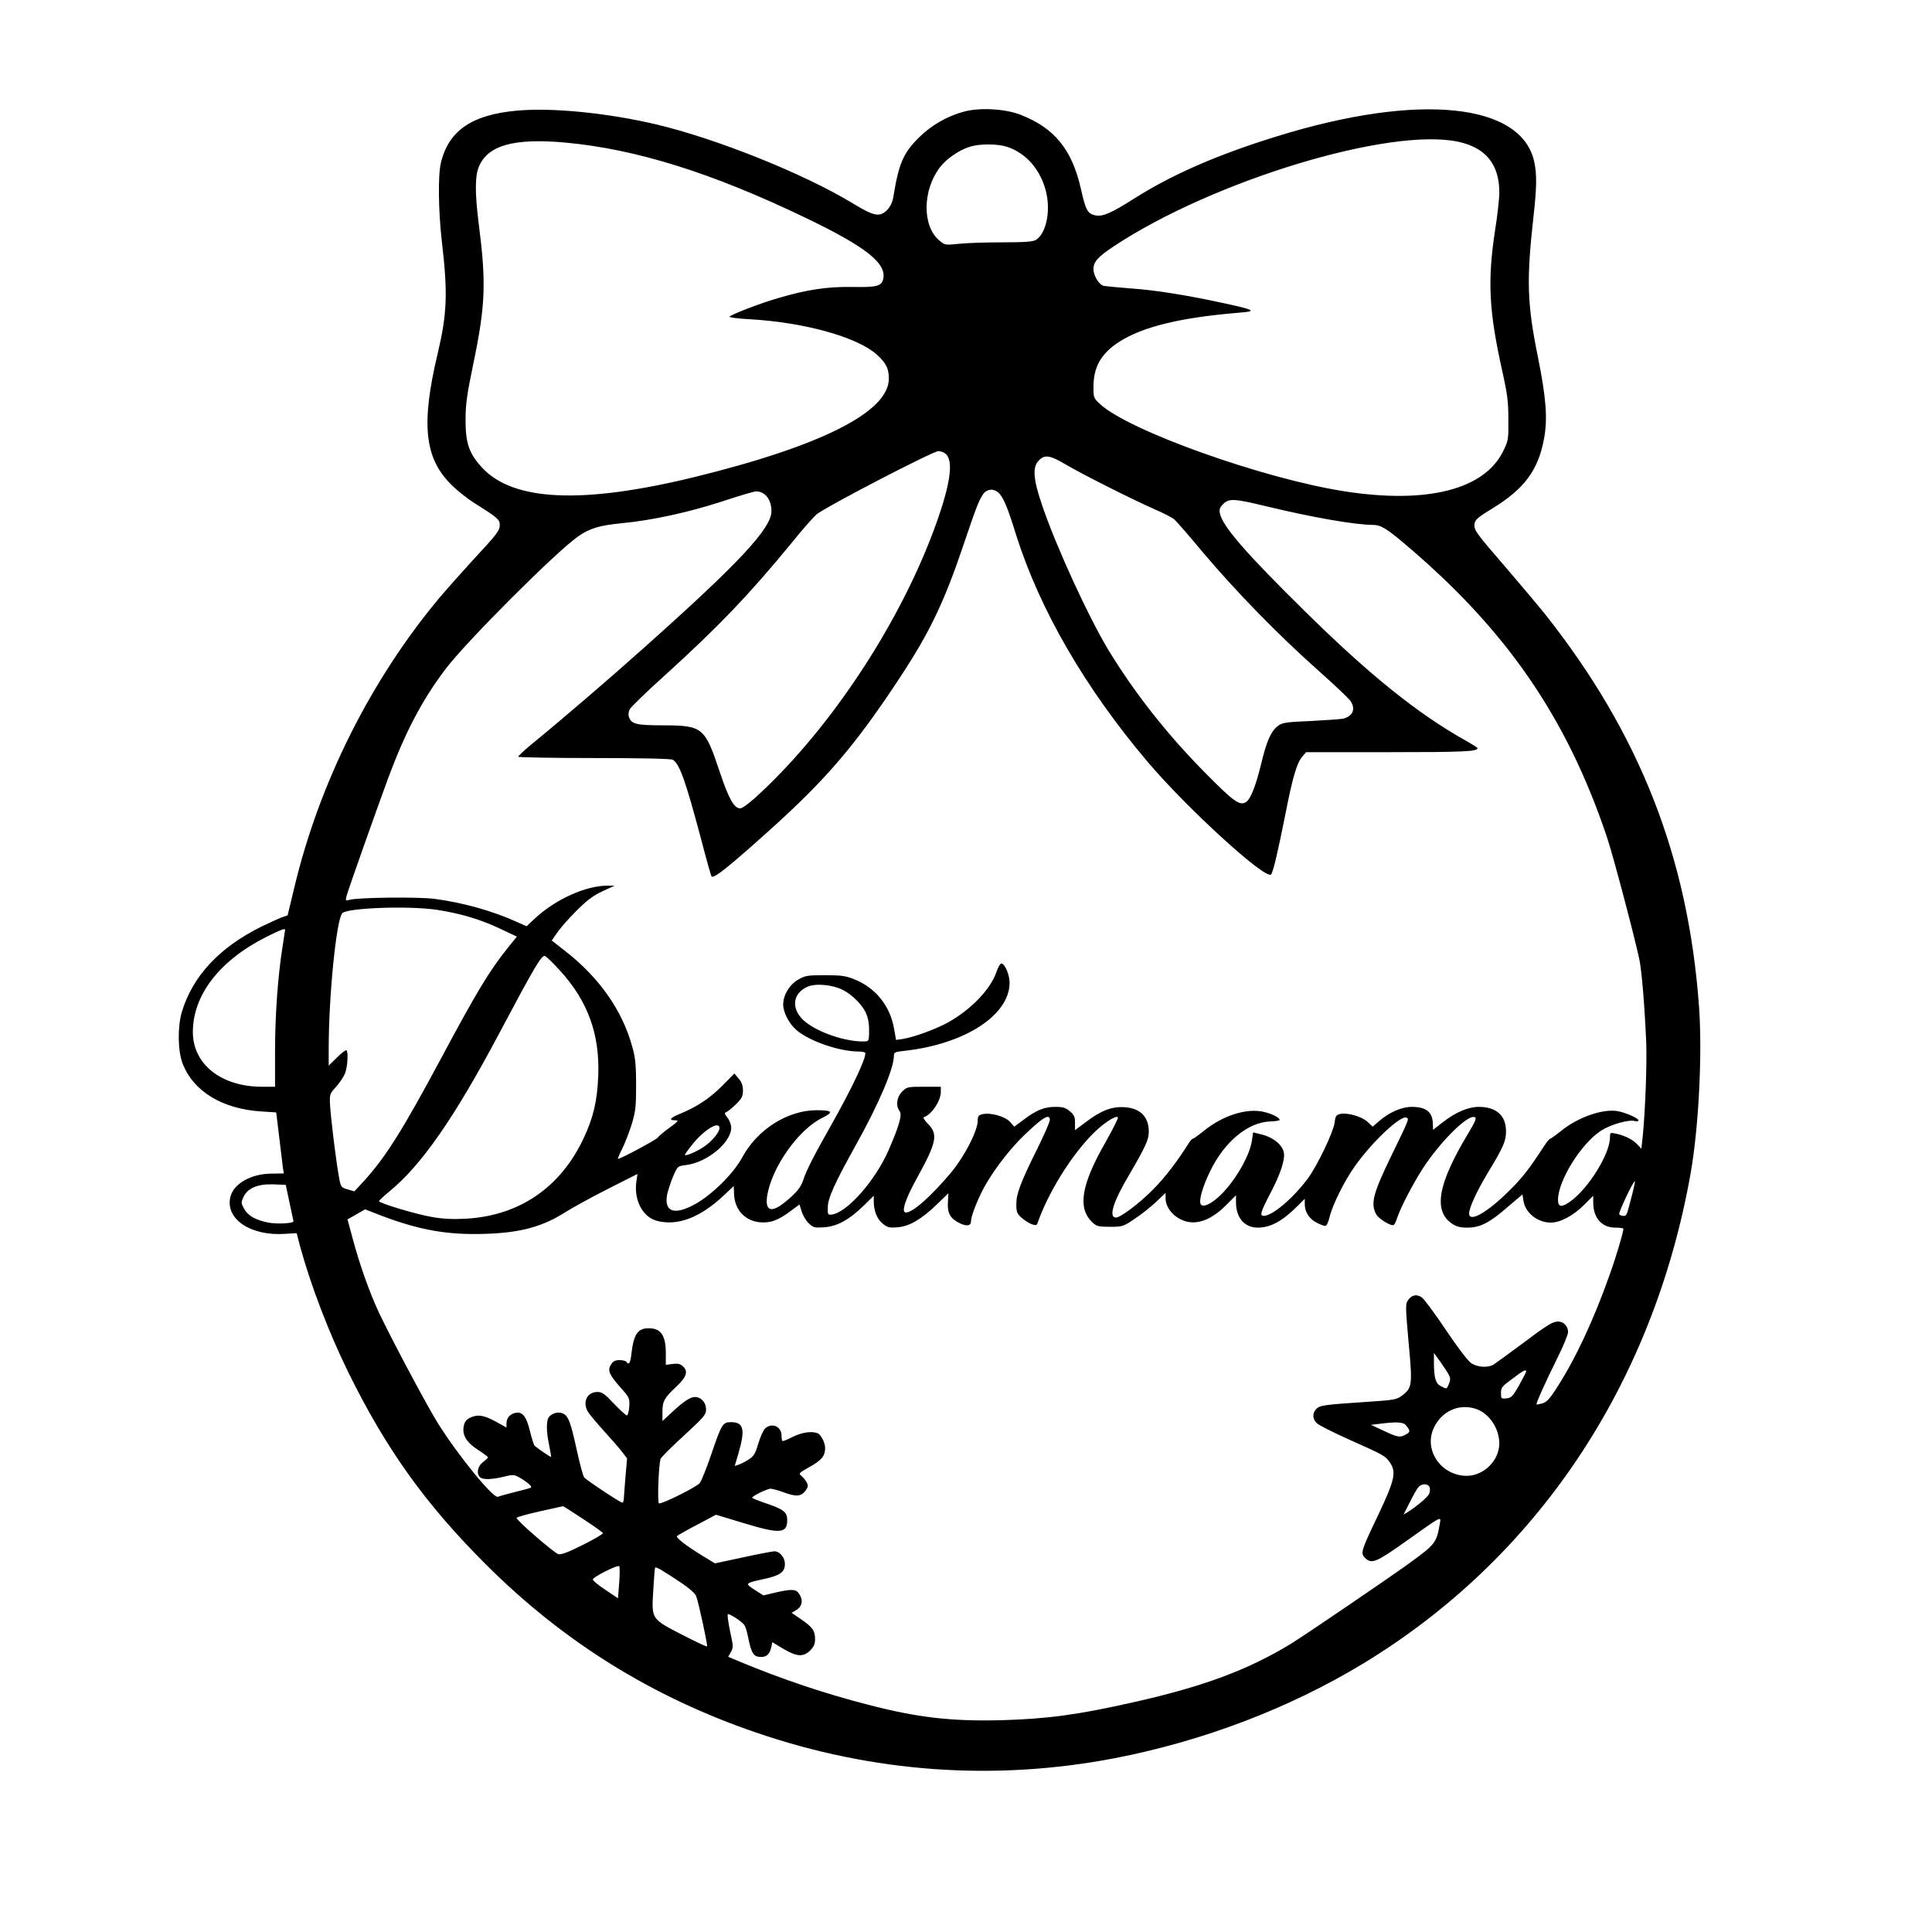 <?xml version="1.0" encoding="UTF-8" standalone="yes"?>
<svg version="1.0" xmlns="http://www.w3.org/2000/svg" width="304.8mm" height="304.8mm" viewBox="0 0 1152 1152" preserveAspectRatio="xMidYMid meet">
  <g transform="translate(0,1152) scale(0.1,-0.1)" fill="#000000" stroke="none">
    <path d="M3079 10860 c-267 -25 -403 -119 -450 -310 -18 -73 -15 -288 5 -464
37 -315 32 -435 -24 -673 -101 -422 -79 -627 83 -785 35 -35 96 -83 136 -108
136 -85 151 -98 151 -129 0 -35 -13 -52 -165 -216 -66 -72 -152 -169 -191
-215 -411 -490 -721 -1107 -870 -1736 l-39 -162 -35 -12 c-19 -7 -75 -33 -125
-57 -249 -124 -408 -296 -471 -508 -26 -88 -24 -233 5 -307 64 -165 236 -270
466 -285 l92 -6 17 -141 c9 -78 19 -159 22 -182 l6 -41 -75 -1 c-120 -1 -224
-60 -243 -138 -33 -132 120 -236 328 -221 l67 4 21 -81 c63 -230 170 -510 286
-747 227 -461 461 -788 823 -1149 461 -460 990 -789 1610 -1001 698 -239 1420
-290 2136 -153 528 102 1041 297 1482 564 1039 630 1731 1667 1954 2925 48
274 70 710 50 990 -64 892 -354 1631 -919 2344 -41 51 -143 172 -226 269 -190
220 -197 230 -194 267 3 25 16 38 108 94 190 117 271 227 306 412 23 118 14
243 -35 486 -66 325 -70 461 -26 853 18 161 19 241 4 312 -73 354 -687 417
-1529 157 -355 -109 -631 -229 -859 -374 -137 -87 -186 -108 -230 -99 -46 10
-57 30 -85 154 -53 239 -159 368 -364 447 -90 34 -238 43 -332 18 -100 -26
-196 -81 -271 -155 -95 -95 -120 -155 -154 -364 -4 -23 -18 -50 -35 -68 -45
-44 -77 -38 -201 37 -292 178 -815 388 -1179 474 -291 68 -622 101 -831 81z
m5615 -185 c165 -35 246 -135 246 -302 0 -36 -11 -139 -26 -231 -45 -297 -36
-476 43 -832 31 -139 37 -185 37 -290 1 -122 0 -127 -32 -192 -112 -227 -453
-314 -942 -238 -483 74 -1288 361 -1460 520 -39 36 -40 39 -40 102 0 120 45
199 152 269 142 91 367 146 722 175 101 8 88 16 -87 54 -219 48 -414 80 -562
90 -77 6 -150 13 -163 15 -29 7 -62 61 -62 101 0 43 26 72 122 136 592 391
1641 710 2052 623z m-5324 -5 c423 -39 875 -180 1436 -450 358 -172 483 -271
460 -365 -10 -41 -39 -49 -186 -46 -146 2 -264 -15 -435 -65 -110 -31 -295
-103 -295 -113 0 -4 51 -11 113 -14 331 -18 648 -106 766 -212 55 -50 71 -83
71 -143 0 -198 -404 -402 -1165 -588 -663 -161 -1074 -143 -1260 57 -78 85
-99 145 -99 284 0 93 7 146 46 335 73 350 78 483 32 840 -23 183 -22 285 3
340 55 125 211 167 513 140z m2637 -26 c111 -38 194 -132 228 -258 32 -118 5
-256 -57 -296 -18 -11 -62 -15 -203 -15 -99 0 -216 -4 -260 -9 -79 -8 -81 -8
-114 20 -103 86 -101 300 4 437 38 50 115 103 178 122 59 19 167 18 224 -1z
m-377 -1824 c52 -28 45 -142 -21 -344 -175 -535 -543 -1138 -954 -1565 -124
-128 -218 -211 -242 -211 -36 0 -68 58 -122 219 -87 263 -102 275 -331 276
-165 0 -194 7 -209 48 -6 14 -4 31 4 48 8 14 100 104 206 199 322 292 508 486
761 795 58 72 123 146 145 166 39 38 696 379 728 379 9 0 25 -4 35 -10z m727
-71 c101 -59 382 -201 526 -265 56 -24 110 -52 120 -62 11 -9 90 -100 175
-202 193 -228 440 -482 677 -693 99 -88 188 -172 197 -186 32 -47 17 -88 -38
-105 -12 -4 -99 -10 -193 -15 -149 -6 -175 -10 -199 -28 -43 -32 -69 -89 -102
-228 -33 -134 -63 -210 -91 -228 -37 -23 -74 4 -239 171 -229 231 -421 475
-577 730 -121 199 -314 619 -398 866 -55 160 -60 232 -20 271 35 36 66 31 162
-26z m-399 -171 c28 -31 51 -87 101 -248 141 -446 412 -914 786 -1355 236
-278 702 -703 734 -669 12 12 41 136 86 362 43 220 68 302 99 339 l24 28 494
0 c448 0 528 4 528 24 0 3 -33 24 -72 46 -284 159 -573 391 -957 770 -353 347
-492 508 -507 584 -5 23 -1 35 19 55 35 35 63 34 258 -13 273 -66 531 -111
638 -111 43 0 78 -21 180 -107 610 -513 973 -1039 1214 -1758 37 -112 160
-577 192 -725 14 -69 31 -267 41 -495 5 -128 -6 -420 -22 -572 l-7 -63 -22 24
c-28 30 -71 53 -124 65 -41 9 -41 9 -41 -20 0 -98 -126 -302 -234 -381 -54
-39 -76 -37 -76 7 0 115 138 337 258 414 54 35 162 66 198 57 13 -4 24 -2 24
3 0 14 -79 48 -127 56 -90 14 -237 -38 -338 -121 -30 -24 -58 -44 -62 -44 -5
-1 -19 -18 -32 -38 -96 -147 -135 -197 -216 -276 -128 -127 -235 -187 -235
-132 0 34 44 130 111 242 95 157 109 190 109 249 0 93 -58 145 -162 145 -64 0
-139 -32 -218 -94 l-55 -43 -1 33 c-1 73 -39 104 -127 104 -59 0 -135 -33
-195 -86 l-37 -32 -31 29 c-34 32 -122 57 -166 46 -21 -6 -26 -14 -30 -51 -7
-55 -102 -255 -159 -332 -87 -118 -212 -224 -264 -224 -25 0 -18 24 39 133 62
118 90 204 81 246 -10 48 -68 93 -143 109 l-40 10 -7 -48 c-13 -96 -110 -258
-201 -339 -51 -45 -92 -61 -104 -42 -13 22 10 103 56 198 86 176 224 290 356
296 32 1 58 5 58 9 0 15 -46 37 -98 49 -103 22 -243 -24 -355 -115 -31 -25
-60 -46 -64 -46 -5 0 -15 -11 -23 -24 -74 -117 -145 -209 -215 -279 -81 -83
-194 -167 -221 -167 -45 0 -17 93 76 250 99 169 120 214 120 261 0 90 -50 141
-145 147 -75 5 -141 -20 -232 -90 l-63 -47 0 44 c0 36 -5 47 -31 69 -25 21
-41 26 -87 26 -66 0 -114 -20 -190 -78 l-54 -40 -26 29 c-30 33 -118 57 -165
45 -22 -5 -27 -12 -27 -37 0 -62 -78 -213 -160 -312 -118 -140 -227 -237 -268
-237 -30 0 -5 78 67 208 115 208 126 259 65 320 -20 20 -31 38 -26 40 47 15
102 98 102 152 l0 30 -101 0 c-98 0 -101 -1 -130 -29 -32 -33 -39 -83 -15
-116 16 -23 0 -81 -64 -230 -80 -184 -248 -375 -340 -387 -24 -3 -25 0 -24 43
0 54 41 145 171 378 135 243 223 450 223 525 0 21 6 24 63 30 360 40 626 212
627 406 0 48 -29 115 -49 115 -7 0 -20 -23 -30 -52 -35 -102 -150 -222 -287
-299 -72 -40 -203 -88 -270 -99 l-41 -6 -12 68 c-24 136 -111 244 -238 294
-49 20 -76 24 -173 24 -108 0 -118 -2 -162 -27 -52 -31 -88 -92 -88 -148 0
-46 34 -113 78 -151 75 -66 256 -129 372 -129 22 0 40 -4 40 -10 0 -41 -84
-216 -205 -431 -99 -174 -148 -270 -165 -324 -14 -45 -43 -80 -113 -136 -80
-64 -117 -48 -102 44 29 170 187 393 329 462 69 34 60 45 -35 45 -172 0 -354
-115 -443 -281 -55 -102 -194 -237 -300 -289 -114 -57 -168 -30 -147 72 7 28
23 77 37 109 25 56 26 56 74 62 126 15 270 134 270 223 0 17 -10 44 -22 59
-18 23 -20 29 -8 33 8 3 34 24 58 47 36 36 42 48 42 83 0 29 -7 49 -25 70
l-26 31 -72 -73 c-75 -75 -150 -125 -249 -166 -62 -25 -74 -40 -32 -40 23 0
20 -5 -32 -43 -33 -24 -66 -51 -73 -61 -13 -15 -220 -126 -236 -126 -3 0 8 27
25 60 16 32 42 99 57 147 23 78 26 104 26 233 0 117 -4 160 -22 225 -58 217
-196 414 -398 572 l-83 65 32 46 c17 26 68 84 114 130 63 63 98 90 155 117
l74 34 -40 0 c-131 1 -313 -81 -437 -197 l-48 -45 -61 27 c-143 65 -320 114
-486 136 -94 13 -464 9 -511 -6 -21 -6 -22 -4 -16 22 9 35 173 499 250 708
102 273 201 462 341 647 123 163 662 702 791 791 69 48 127 65 257 78 183 17
401 65 601 130 99 33 190 60 203 60 53 0 91 -49 91 -118 0 -102 -190 -306
-755 -810 -210 -188 -499 -436 -683 -586 -39 -33 -72 -64 -72 -68 0 -4 203 -8
451 -8 291 0 457 -4 470 -10 40 -22 75 -119 168 -468 32 -123 61 -226 64 -228
14 -14 104 58 356 285 331 298 507 505 771 907 174 265 260 444 374 782 76
225 93 269 118 305 24 34 66 36 96 5z m-3353 -2483 c139 -21 266 -59 380 -114
l97 -46 -52 -64 c-111 -138 -186 -262 -399 -660 -231 -431 -329 -587 -459
-731 l-59 -64 -40 12 c-40 12 -41 13 -52 75 -18 97 -49 355 -53 428 -3 65 -2
67 36 109 21 23 45 59 53 79 15 36 21 126 9 138 -4 4 -29 -15 -56 -42 l-50
-49 0 99 c0 321 46 772 81 810 31 32 397 45 564 20z m-905 -120 c0 -3 -7 -47
-15 -98 -28 -175 -45 -411 -45 -624 l0 -213 -78 0 c-242 0 -412 134 -412 326
0 222 160 428 441 569 87 43 109 51 109 40z m1636 -239 c169 -183 242 -384
231 -635 -6 -146 -29 -245 -87 -368 -138 -295 -385 -463 -705 -480 -79 -4
-136 -1 -203 11 -96 17 -312 82 -312 94 0 4 28 30 61 57 191 156 386 436 654
940 216 407 256 475 276 464 9 -5 48 -42 85 -83z m1690 -119 c56 -28 119 -92
139 -141 14 -34 19 -70 17 -128 -2 -36 -3 -38 -37 -38 -125 0 -308 70 -369
142 -59 69 -42 148 38 184 47 22 150 13 212 -19z m1234 -776 c0 -10 -33 -86
-73 -167 -102 -205 -127 -272 -127 -334 0 -45 4 -56 30 -80 17 -15 44 -33 60
-39 26 -9 32 -8 37 7 61 174 186 379 314 516 65 69 150 128 165 114 3 -4 -29
-69 -72 -145 -148 -258 -171 -397 -79 -483 24 -22 35 -25 103 -25 75 0 79 1
147 47 39 25 96 71 128 101 l57 54 0 -32 c0 -68 70 -135 149 -143 67 -6 140
29 215 105 l56 56 0 -42 c0 -92 50 -151 130 -151 76 0 147 39 238 130 l42 42
0 -31 c0 -48 26 -88 70 -111 21 -11 45 -20 52 -20 8 0 19 22 26 53 16 70 89
217 150 302 101 144 272 305 308 291 18 -7 17 -7 -89 -226 -110 -226 -125
-286 -92 -349 14 -28 91 -75 106 -65 4 2 13 21 20 42 19 60 98 211 155 298 99
151 250 304 300 304 23 0 17 -18 -35 -104 -178 -297 -206 -457 -92 -533 25
-17 48 -23 91 -23 75 0 132 29 241 124 l87 74 6 -38 c11 -72 84 -130 163 -130
57 0 133 41 197 104 l56 56 0 -40 c0 -92 51 -150 131 -150 27 0 49 -3 49 -7
-1 -22 -42 -163 -80 -268 -95 -271 -207 -510 -316 -678 -44 -69 -63 -89 -88
-95 -17 -5 -32 -8 -34 -6 -5 4 55 137 124 276 35 70 64 140 64 155 0 35 -26
63 -59 63 -33 0 -63 -18 -229 -143 -75 -56 -146 -107 -157 -114 -33 -20 -98
-16 -134 10 -18 12 -85 100 -149 196 -64 96 -129 183 -143 194 -32 23 -62 16
-85 -18 -14 -21 -13 -45 5 -249 24 -255 22 -272 -40 -318 -31 -24 -47 -26
-209 -37 -255 -17 -279 -20 -301 -42 -25 -25 -24 -61 4 -86 12 -12 99 -55 192
-97 211 -94 215 -97 243 -137 39 -57 28 -106 -71 -314 -102 -214 -106 -226
-78 -254 39 -39 66 -28 246 100 218 155 208 150 200 102 -20 -113 -25 -120
-184 -236 -138 -99 -620 -427 -706 -480 -256 -155 -519 -253 -932 -346 -336
-76 -516 -100 -788 -108 -298 -8 -503 15 -798 92 -258 66 -513 152 -759 254
l-76 32 16 28 c15 27 15 35 -5 125 -11 53 -17 98 -13 101 8 5 80 -41 97 -63 7
-8 17 -40 23 -71 21 -103 33 -121 79 -121 33 0 51 18 60 59 l6 29 65 -39 c81
-48 120 -51 161 -10 22 22 29 39 29 68 0 49 -15 71 -84 118 l-56 38 30 18 c34
21 40 60 14 97 -18 27 -45 28 -141 6 l-71 -17 -52 33 c-60 39 -59 40 57 65 95
21 123 41 123 90 0 38 -31 75 -62 75 -11 0 -95 -16 -187 -36 l-168 -36 -69 42
c-105 64 -166 112 -157 121 5 5 59 36 121 68 l111 59 162 -49 c221 -67 263
-64 263 18 0 46 -23 64 -124 98 -44 15 -82 30 -85 34 -4 7 67 44 105 54 8 2
44 -7 79 -20 77 -29 107 -27 134 8 16 23 17 30 7 50 -7 13 -21 30 -32 39 -17
14 -15 17 51 54 70 39 91 65 91 112 0 32 -25 80 -45 88 -36 14 -95 5 -149 -22
-30 -16 -58 -27 -61 -24 -3 3 -5 18 -5 33 0 54 -60 79 -99 40 -10 -10 -28 -50
-40 -90 -18 -61 -27 -75 -59 -95 -20 -13 -47 -26 -59 -30 l-22 -7 20 68 c44
148 35 193 -42 193 -50 0 -56 -10 -119 -195 -28 -83 -59 -158 -68 -169 -23
-25 -230 -128 -243 -120 -10 6 -2 233 10 265 3 10 66 72 139 139 120 110 132
125 132 156 0 41 -29 74 -67 74 -28 0 -70 -28 -145 -99 l-48 -44 0 52 c0 66 9
83 81 151 64 61 75 93 39 125 -15 13 -30 16 -60 12 l-40 -5 0 69 c0 106 -29
149 -102 149 -65 0 -90 -36 -103 -152 -6 -55 -16 -71 -30 -48 -3 5 -22 10 -40
10 -26 0 -39 -6 -51 -25 -23 -35 -13 -60 53 -135 57 -64 58 -67 55 -118 -2
-29 -9 -52 -14 -52 -6 0 -40 32 -77 70 -55 59 -71 70 -99 70 -63 0 -92 -64
-54 -122 9 -14 53 -66 97 -115 44 -48 93 -104 107 -124 l27 -35 -9 -105 c-5
-57 -9 -116 -10 -131 0 -16 -4 -28 -9 -28 -12 0 -213 133 -228 151 -6 8 -26
80 -43 159 -37 168 -50 204 -80 220 -25 14 -62 7 -84 -16 -20 -19 -20 -86 -1
-174 7 -36 12 -66 11 -67 -3 -3 -80 50 -99 67 -4 4 -16 42 -27 86 -21 89 -46
120 -89 109 -32 -8 -51 -31 -51 -63 l0 -24 -65 36 c-71 39 -110 44 -155 21
-20 -11 -31 -25 -35 -49 -10 -53 16 -96 85 -141 33 -21 60 -42 60 -45 0 -3
-14 -16 -30 -28 -32 -24 -41 -67 -18 -90 16 -16 69 -15 143 3 58 14 61 13 101
-10 22 -13 46 -31 53 -39 15 -18 24 -14 -94 -44 -44 -11 -87 -23 -96 -27 -28
-11 -237 246 -357 437 -65 104 -274 496 -351 658 -57 121 -116 287 -159 448
l-30 111 53 30 52 30 100 -39 c229 -86 395 -115 621 -107 209 7 339 43 478
132 38 24 149 85 247 135 l178 90 -7 -49 c-14 -108 38 -207 121 -230 124 -34
262 19 404 154 l56 53 2 -48 c3 -92 64 -159 152 -168 63 -6 108 10 180 63 l58
43 13 -41 c6 -22 25 -54 41 -70 28 -27 34 -29 93 -25 77 5 149 44 237 130 l59
58 0 -33 c0 -56 19 -105 52 -132 28 -24 39 -27 89 -23 71 5 144 48 237 138
l67 65 -3 -55 c-4 -65 15 -97 73 -125 42 -19 65 -14 65 14 0 34 48 151 92 226
59 99 145 209 225 286 111 107 153 132 153 90z m-1970 -48 c0 -24 -45 -79 -93
-111 -39 -27 -106 -56 -113 -49 -2 2 17 29 42 60 71 90 164 147 164 100z
m5445 -384 c-36 -140 -35 -139 -55 -139 -10 0 -22 4 -25 10 -6 9 86 203 93
196 2 -2 -4 -32 -13 -67z m-8009 -59 c13 -58 23 -108 24 -112 0 -13 -97 -18
-150 -8 -76 15 -122 41 -145 83 -18 34 -18 37 -3 70 25 53 85 78 177 75 l75
-3 22 -105z m6913 -1028 c10 -19 10 -30 1 -53 -14 -34 -13 -33 -49 -14 -31 16
-41 49 -41 144 l0 54 39 -54 c21 -30 44 -65 50 -77z m461 20 c0 -4 -19 -41
-42 -82 -38 -67 -47 -75 -75 -78 -32 -3 -33 -2 -33 32 0 32 6 40 68 85 66 50
82 58 82 43z m-299 -223 c78 -26 138 -115 139 -205 0 -102 -92 -194 -195 -194
-152 1 -257 153 -196 285 47 101 150 148 252 114z m-419 -96 c29 -35 29 -42
-2 -58 -35 -18 -45 -16 -139 28 l-66 31 50 6 c99 13 141 11 157 -7z m143 -373
c3 -10 1 -28 -4 -39 -11 -20 -75 -74 -124 -105 l-28 -17 37 73 c20 40 43 81
52 91 21 23 59 22 67 -3z m-5050 -186 c63 -41 117 -80 120 -85 3 -5 -50 -36
-118 -70 -92 -46 -130 -60 -148 -56 -25 7 -249 201 -249 216 0 5 62 22 138 39
75 17 138 31 139 31 1 1 54 -33 118 -75z m217 -382 l-7 -92 -75 50 c-41 27
-75 55 -75 62 0 14 147 89 157 79 4 -3 4 -48 0 -99z m376 -4 c43 -29 77 -60
83 -75 15 -40 70 -295 65 -300 -3 -3 -68 28 -146 68 -188 97 -185 93 -175 262
4 73 9 135 11 139 5 8 42 -14 162 -94z"/>
  </g>
</svg>